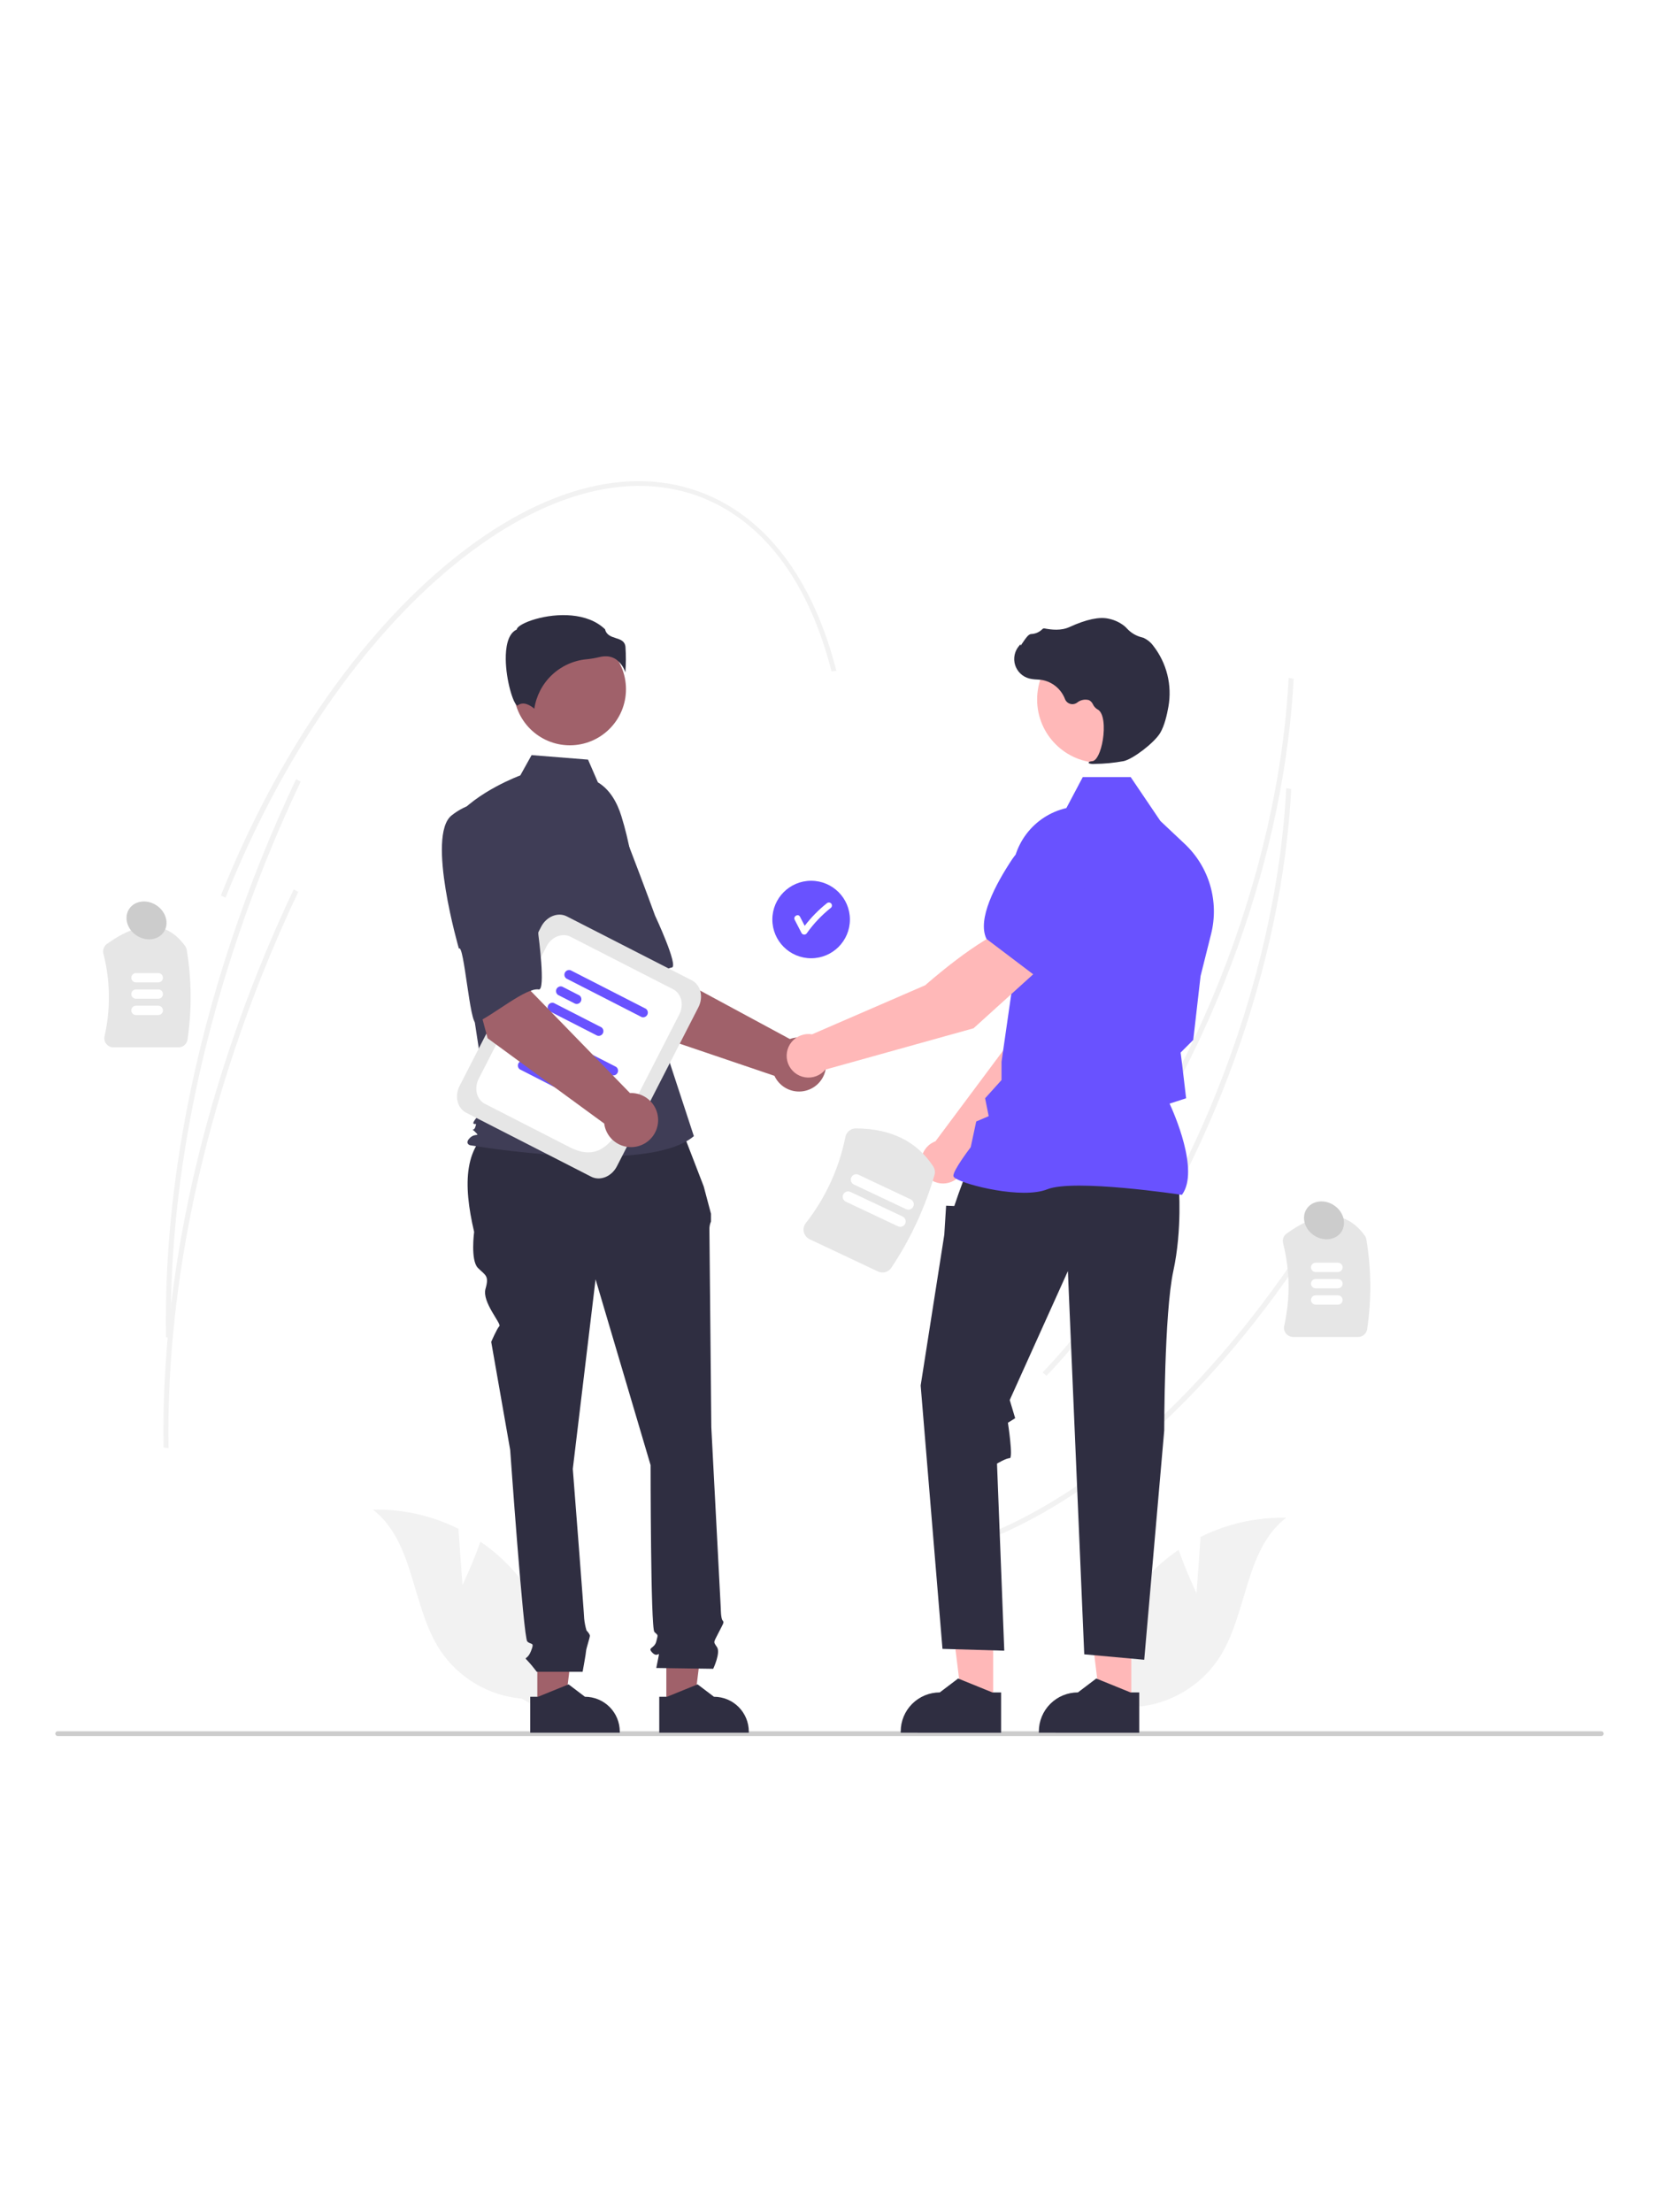 <svg width="300" height="400" viewBox="0 0 300 400" fill="none" xmlns="http://www.w3.org/2000/svg">
<rect width="300" height="400" fill="white"/>
<g clip-path="url(#clip0_11591_14933)">
<path d="M233.531 128.332C232.077 144.345 227.933 161.229 221.434 177.521C213.397 197.667 202.417 215.412 189.681 228.837L188.974 228.221C201.649 214.861 212.579 197.194 220.582 177.131C227.815 159 232.117 140.133 233.028 122.576L233.932 122.727C233.836 124.581 233.702 126.45 233.531 128.332Z" fill="#F2F2F2"/>
<path d="M239.324 221.331C221.435 249.768 199.731 270.087 178.21 278.543L177.775 277.746C199.146 269.348 220.723 249.133 238.531 220.826L239.324 221.331Z" fill="#F2F2F2"/>
<path d="M233.097 148.269C231.642 164.281 227.499 181.166 221 197.457C212.963 217.604 201.983 235.349 189.246 248.773L188.54 248.158C201.215 234.797 212.145 217.131 220.148 197.068C227.381 178.937 231.683 160.069 232.594 142.513L233.498 142.664C233.402 144.518 233.268 146.386 233.097 148.269Z" fill="#F2F2F2"/>
<path d="M32.264 189.378H20.527C20.276 189.378 20.028 189.322 19.802 189.213C19.576 189.105 19.378 188.946 19.222 188.75C19.068 188.559 18.959 188.335 18.904 188.096C18.849 187.857 18.849 187.608 18.904 187.369C20.021 182.44 19.951 177.317 18.699 172.421C18.619 172.098 18.639 171.759 18.754 171.448C18.869 171.137 19.075 170.867 19.344 170.673C25.38 166.336 30.133 166.462 33.472 171.048C33.623 171.257 33.722 171.498 33.764 171.752C34.656 177.111 34.706 182.576 33.91 187.95C33.855 188.347 33.658 188.71 33.355 188.972C33.053 189.235 32.665 189.379 32.264 189.378Z" fill="#E6E6E6"/>
<path d="M28.625 177.634H24.587C24.364 177.634 24.15 177.545 23.992 177.387C23.834 177.229 23.746 177.015 23.746 176.792C23.746 176.569 23.834 176.355 23.992 176.198C24.15 176.04 24.364 175.951 24.587 175.951H28.625C28.848 175.952 29.062 176.04 29.219 176.198C29.377 176.356 29.465 176.57 29.465 176.792C29.465 177.015 29.377 177.229 29.219 177.387C29.062 177.544 28.848 177.633 28.625 177.634Z" fill="white"/>
<path d="M28.625 180.583H24.587C24.364 180.583 24.15 180.495 23.992 180.337C23.834 180.179 23.746 179.965 23.746 179.742C23.746 179.519 23.834 179.305 23.992 179.147C24.15 178.99 24.364 178.901 24.587 178.901H28.625C28.848 178.901 29.062 178.99 29.219 179.148C29.377 179.306 29.465 179.519 29.465 179.742C29.465 179.965 29.377 180.179 29.219 180.336C29.062 180.494 28.848 180.583 28.625 180.583Z" fill="white"/>
<path d="M28.625 183.533H24.587C24.364 183.533 24.15 183.445 23.992 183.287C23.834 183.129 23.746 182.915 23.746 182.692C23.746 182.469 23.834 182.255 23.992 182.097C24.15 181.94 24.364 181.851 24.587 181.851H28.625C28.848 181.852 29.062 181.94 29.219 182.098C29.377 182.256 29.465 182.469 29.465 182.692C29.465 182.915 29.377 183.129 29.219 183.286C29.062 183.444 28.848 183.533 28.625 183.533Z" fill="white"/>
<path d="M245.585 241.742H233.847C233.596 241.742 233.349 241.686 233.123 241.578C232.897 241.469 232.699 241.31 232.543 241.114C232.389 240.923 232.28 240.699 232.225 240.46C232.17 240.221 232.17 239.972 232.224 239.733C233.342 234.804 233.272 229.681 232.019 224.785C231.94 224.462 231.959 224.124 232.074 223.812C232.189 223.501 232.395 223.231 232.665 223.038C238.701 218.7 243.454 218.826 246.793 223.412C246.943 223.621 247.043 223.862 247.085 224.116C247.977 229.475 248.026 234.94 247.231 240.314C247.176 240.711 246.979 241.074 246.676 241.337C246.373 241.599 245.986 241.743 245.585 241.742Z" fill="#E6E6E6"/>
<path d="M241.946 229.997H237.908C237.685 229.997 237.472 229.908 237.314 229.75C237.157 229.593 237.068 229.379 237.068 229.156C237.068 228.933 237.157 228.72 237.314 228.562C237.472 228.404 237.685 228.315 237.908 228.315H241.946C242.169 228.315 242.383 228.404 242.541 228.561C242.699 228.719 242.788 228.933 242.788 229.156C242.788 229.379 242.699 229.593 242.541 229.751C242.383 229.909 242.169 229.997 241.946 229.997Z" fill="white"/>
<path d="M241.946 232.948H237.908C237.685 232.947 237.472 232.858 237.314 232.7C237.157 232.543 237.068 232.329 237.068 232.106C237.068 231.884 237.157 231.67 237.314 231.512C237.472 231.354 237.685 231.266 237.908 231.265H241.946C242.169 231.265 242.383 231.354 242.541 231.512C242.699 231.669 242.788 231.883 242.788 232.106C242.788 232.329 242.699 232.543 242.541 232.701C242.383 232.859 242.169 232.948 241.946 232.948Z" fill="white"/>
<path d="M241.946 235.897H237.908C237.685 235.897 237.472 235.808 237.314 235.65C237.157 235.493 237.068 235.279 237.068 235.056C237.068 234.833 237.157 234.62 237.314 234.462C237.472 234.304 237.685 234.215 237.908 234.215H241.946C242.169 234.215 242.383 234.303 242.541 234.461C242.699 234.619 242.788 234.833 242.788 235.056C242.788 235.279 242.699 235.493 242.541 235.651C242.383 235.809 242.169 235.897 241.946 235.897Z" fill="white"/>
<path d="M290 313.469C290 313.526 289.989 313.583 289.967 313.637C289.945 313.69 289.913 313.738 289.872 313.779C289.831 313.82 289.782 313.852 289.729 313.874C289.676 313.896 289.619 313.908 289.561 313.907H10.439C10.323 313.907 10.211 313.861 10.129 313.779C10.046 313.697 10 313.585 10 313.469C10 313.352 10.046 313.241 10.129 313.158C10.211 313.076 10.323 313.03 10.439 313.03H289.561C289.619 313.03 289.676 313.041 289.729 313.063C289.782 313.085 289.831 313.117 289.872 313.158C289.913 313.199 289.945 313.247 289.967 313.3C289.989 313.354 290 313.411 290 313.469Z" fill="#CCCCCC"/>
<path d="M83.63 286.601L82.898 276.427C78.103 274.032 72.794 272.843 67.435 272.962C74.975 278.786 74.371 290.426 79.594 298.392C81.241 300.864 83.425 302.934 85.982 304.448C88.54 305.962 91.405 306.882 94.367 307.139L100.642 310.747C101.36 306.006 101.041 301.166 99.706 296.56C98.372 291.955 96.054 287.693 92.912 284.069C91.13 282.053 89.1 280.269 86.871 278.76C85.5 282.695 83.63 286.601 83.63 286.601Z" fill="#F2F2F2"/>
<path d="M216.37 288.076L217.102 277.902C221.897 275.507 227.206 274.318 232.565 274.437C225.025 280.261 225.629 291.901 220.406 299.867C218.759 302.339 216.575 304.409 214.018 305.923C211.461 307.437 208.595 308.357 205.634 308.614L199.358 312.222C198.64 307.481 198.959 302.641 200.294 298.036C201.628 293.43 203.946 289.168 207.088 285.544C208.87 283.528 210.9 281.744 213.129 280.235C214.5 284.17 216.37 288.076 216.37 288.076Z" fill="#F2F2F2"/>
<path d="M146.678 173.268C150.551 173.268 153.691 170.131 153.691 166.262C153.691 162.392 150.551 159.255 146.678 159.255C142.806 159.255 139.666 162.392 139.666 166.262C139.666 170.131 142.806 173.268 146.678 173.268Z" fill="#6952FF"/>
<path d="M150.278 163.342C150.173 163.242 150.032 163.186 149.887 163.186C149.741 163.186 149.601 163.242 149.495 163.342C148.007 164.528 146.671 165.892 145.516 167.403C145.232 166.855 144.949 166.307 144.665 165.759C144.338 165.126 143.382 165.685 143.709 166.317C144.124 167.119 144.539 167.921 144.953 168.722C145.003 168.804 145.074 168.872 145.157 168.919C145.241 168.966 145.335 168.99 145.431 168.99C145.527 168.99 145.622 168.966 145.706 168.919C145.789 168.872 145.859 168.804 145.909 168.722C147.14 166.991 148.611 165.442 150.278 164.124C150.381 164.02 150.439 163.88 150.439 163.733C150.439 163.587 150.381 163.446 150.278 163.342Z" fill="white"/>
<path d="M115.302 186.13L104.728 169.537L116.973 162.985L120.186 175.644L142.831 187.87C143.725 187.549 144.693 187.494 145.617 187.713C146.542 187.932 147.383 188.415 148.037 189.103C148.692 189.791 149.132 190.655 149.304 191.588C149.476 192.522 149.372 193.486 149.005 194.361C148.639 195.237 148.025 195.987 147.239 196.521C146.453 197.054 145.528 197.347 144.579 197.365C143.629 197.382 142.694 197.123 141.889 196.619C141.084 196.115 140.443 195.388 140.044 194.526L115.302 186.13Z" fill="#A0616A"/>
<path d="M97.002 149.636C93.68 154.51 105.487 172.227 105.487 172.227C106.062 170.989 111.561 184.9 112.482 184.078C115.099 181.743 119.196 175.237 121.474 174.947C122.776 174.781 118.453 165.551 118.453 165.551C118.453 165.551 116.477 160.101 113.796 153.139C113.075 151.157 111.863 149.389 110.274 148.001C108.685 146.612 106.77 145.648 104.708 145.198C104.708 145.198 100.325 144.762 97.002 149.636Z" fill="#3F3D56"/>
<path d="M97.164 308.437L102.186 308.436L104.575 289.082L97.163 289.082L97.164 308.437Z" fill="#A0616A"/>
<path d="M95.883 306.798L97.297 306.798L102.815 304.556L105.773 306.798H105.774C107.445 306.798 109.048 307.461 110.23 308.642C111.412 309.823 112.076 311.425 112.076 313.095V313.3L95.883 313.3L95.883 306.798Z" fill="#2F2E41"/>
<path d="M120.495 308.437L125.517 308.436L127.907 289.082L120.495 289.082L120.495 308.437Z" fill="#A0616A"/>
<path d="M119.214 306.798L120.628 306.798L126.147 304.556L129.104 306.798H129.105C130.776 306.798 132.379 307.461 133.561 308.642C134.743 309.823 135.407 311.425 135.408 313.095V313.3L119.215 313.3L119.214 306.798Z" fill="#2F2E41"/>
<path d="M122.669 202.625L90.004 203.441C83.8 206.808 83.706 214.095 85.739 222.746C85.739 222.746 85.052 227.889 86.425 229.26C87.797 230.631 88.484 230.631 87.797 233.031C87.111 235.431 90.737 239.35 90.296 239.79C89.856 240.23 88.827 242.63 88.827 242.63L92.258 262.171C92.258 262.171 94.659 296.11 95.346 296.795C96.032 297.481 96.718 296.795 96.032 298.509C95.346 300.224 94.659 299.538 95.346 300.224C95.954 300.878 96.526 301.565 97.061 302.28H105.357C105.357 302.28 105.982 298.852 105.982 298.509C105.982 298.167 106.668 296.11 106.668 295.767C106.668 295.424 106.062 294.818 106.062 294.818C105.852 294.121 105.71 293.406 105.639 292.682C105.639 291.996 103.58 265.599 103.58 265.599L107.697 231.317L117.647 264.913C117.647 264.913 117.648 294.396 118.334 295.081C119.02 295.767 119.02 295.424 118.677 296.795C118.334 298.167 116.961 297.824 117.991 298.852C119.02 299.881 119.363 298.167 119.02 299.881L118.677 301.595L128.97 301.742C128.97 301.742 130.342 298.852 129.656 297.824C128.97 296.795 129.011 297.076 129.848 295.393C130.686 293.71 131.029 293.367 130.686 293.024C130.342 292.682 130.342 290.858 130.342 290.858L128.627 258.057C128.627 258.057 128.284 223.432 128.284 222.404C128.258 221.874 128.355 221.346 128.569 220.861V219.465L127.254 214.519L122.669 202.625Z" fill="#2F2E41"/>
<path d="M103.047 134.76C108.652 134.76 113.196 130.22 113.196 124.619C113.196 119.019 108.652 114.479 103.047 114.479C97.442 114.479 92.897 119.019 92.897 124.619C92.897 130.22 97.442 134.76 103.047 134.76Z" fill="#A0616A"/>
<path d="M108.121 141.462C110.308 142.761 111.616 145.148 112.367 147.576C113.757 152.072 114.594 156.72 114.858 161.418L115.651 175.483L125.473 205.431C116.961 212.628 84.965 207.067 84.965 207.067C84.965 207.067 83.983 206.74 84.965 205.759C85.947 204.777 86.903 205.647 85.921 204.665C84.939 203.684 85.616 204.777 85.943 203.796C86.271 202.814 85.943 203.469 85.616 203.142C85.288 202.814 88.15 199.87 88.15 199.87L85.531 182.68L82.257 148.005C86.186 143.098 94.087 140.205 94.087 140.205L96.129 136.534L106.337 137.35L108.121 141.462Z" fill="#3F3D56"/>
<path d="M111.413 119.231C112.202 119.819 112.786 120.639 113.084 121.577C113.199 120.045 113.206 118.508 113.106 116.975C112.986 115.898 112.227 115.656 111.349 115.375C110.555 115.122 109.658 114.835 109.417 113.79C106.226 110.689 100.672 110.845 96.872 111.927C94.78 112.522 93.577 113.287 93.469 113.735L93.447 113.827L93.362 113.869C91.75 114.675 91.436 117.218 91.457 119.21C91.496 122.962 92.793 127.224 93.523 127.57C93.562 127.588 93.572 127.581 93.588 127.567C94.688 126.689 96.03 127.634 96.62 128.148C96.968 125.816 98.088 123.667 99.801 122.046C101.514 120.424 103.722 119.423 106.072 119.202C106.839 119.128 107.6 119 108.35 118.82C108.73 118.722 109.121 118.671 109.513 118.668C110.189 118.657 110.852 118.854 111.413 119.231Z" fill="#2F2E41"/>
<path d="M174.418 210.706L193.942 190.896L199.085 175.053L190.808 171.708C186.708 175.841 182.487 188.492 182.487 188.492L169.161 206.362C169.055 206.401 168.949 206.443 168.844 206.492C168.231 206.782 167.702 207.224 167.31 207.777C166.918 208.331 166.675 208.975 166.605 209.65C166.535 210.324 166.64 211.005 166.911 211.627C167.181 212.248 167.608 212.79 168.149 213.199C168.69 213.608 169.327 213.87 169.999 213.961C170.672 214.052 171.356 213.968 171.987 213.717C172.617 213.467 173.172 213.058 173.598 212.53C174.024 212.003 174.306 211.374 174.418 210.706Z" fill="#FFB8B8"/>
<path d="M188.55 173.52L199.018 176.546L199.057 176.539C202.905 175.792 205.948 169.403 207.824 164.175C208.441 162.45 208.38 160.556 207.653 158.875C206.925 157.194 205.586 155.851 203.907 155.119C202.664 154.587 201.297 154.413 199.96 154.616C198.623 154.82 197.37 155.393 196.342 156.271L191.123 160.762L188.55 173.52Z" fill="#6952FF"/>
<path d="M179.594 307.848L173.964 307.848L171.286 286.152L179.595 286.152L179.594 307.848Z" fill="#FFB8B8"/>
<path d="M181.03 306.012L179.446 306.012L173.259 303.498L169.943 306.011H169.943C168.069 306.012 166.272 306.755 164.947 308.079C163.622 309.403 162.878 311.199 162.878 313.071V313.3L181.03 313.301L181.03 306.012Z" fill="#2F2E41"/>
<path d="M204.574 307.848L198.944 307.848L196.266 286.152L204.575 286.152L204.574 307.848Z" fill="#FFB8B8"/>
<path d="M206.01 306.012L204.425 306.012L198.239 303.498L194.923 306.011H194.922C193.049 306.012 191.252 306.755 189.927 308.079C188.602 309.403 187.857 311.199 187.857 313.071V313.3L206.009 313.301L206.01 306.012Z" fill="#2F2E41"/>
<path d="M213.158 214.395C213.158 214.395 213.815 222.277 212.172 229.83C210.528 237.383 210.528 258.656 210.528 258.656L206.913 300.109L196.066 299.124L193.108 229.83L182.591 253.147L183.577 256.431L182.263 257.252C182.263 257.252 183.248 263.656 182.591 263.656C181.933 263.656 180.29 264.641 180.29 264.641L181.604 298.467L170.429 298.138L166.485 250.52L170.758 223.262L171.087 218.007L172.566 218.068L173.319 215.873L174.702 212.096L213.158 214.395Z" fill="#2F2E41"/>
<path d="M213.726 216.051L213.784 215.968C216.913 211.592 212.208 201.076 211.498 199.551L214.487 198.582L213.814 192.865L213.495 190.317L215.78 188.034L215.786 187.977L217.101 176.483L219.012 168.849C219.732 165.963 219.671 162.937 218.834 160.082C217.998 157.228 216.416 154.647 214.251 152.605L209.832 148.443L204.463 140.504H195.803L192.834 146.108C189.955 146.772 187.401 148.425 185.617 150.778C183.832 153.131 182.93 156.035 183.068 158.983L183.741 173.68L181.107 191.979L181.105 195.291L178.14 198.583L178.788 201.817L176.531 202.783L175.535 207.429C175.123 207.972 172.401 211.598 172.401 212.589C172.401 212.738 172.511 212.882 172.747 213.041C174.602 214.296 184.853 216.854 189.389 215.04C194.222 213.109 213.432 216.006 213.626 216.035L213.726 216.051Z" fill="#6952FF"/>
<path d="M199.014 137.941C205.348 137.941 210.483 132.811 210.483 126.482C210.483 120.153 205.348 115.023 199.014 115.023C192.68 115.023 187.546 120.153 187.546 126.482C187.546 132.811 192.68 137.941 199.014 137.941Z" fill="#FFB8B8"/>
<path d="M197.915 138.127C199.692 138.109 201.463 137.939 203.21 137.619C204.94 137.221 208.756 134.273 209.796 132.531C210.569 131.237 211.033 129.235 211.286 127.783C211.628 125.863 211.562 123.891 211.093 121.998C210.624 120.104 209.762 118.33 208.563 116.79C208.1 116.145 207.472 115.637 206.745 115.319C206.68 115.296 206.614 115.276 206.547 115.258C205.493 115.01 204.537 114.452 203.802 113.657C203.659 113.496 203.505 113.346 203.34 113.207C202.516 112.547 201.546 112.092 200.512 111.878C198.841 111.477 196.45 111.979 193.406 113.373C191.877 114.073 190.18 113.878 188.872 113.629C188.798 113.617 188.723 113.624 188.653 113.65C188.584 113.676 188.522 113.72 188.474 113.777C187.934 114.31 187.212 114.62 186.453 114.643C185.989 114.675 185.518 115.331 184.95 116.185C184.821 116.379 184.67 116.605 184.561 116.743L184.539 116.484L184.284 116.78C183.882 117.246 183.605 117.806 183.478 118.408C183.352 119.01 183.379 119.634 183.559 120.222C183.739 120.81 184.064 121.344 184.506 121.772C184.947 122.201 185.49 122.511 186.084 122.673C186.554 122.786 187.036 122.85 187.52 122.864C187.813 122.883 188.116 122.902 188.408 122.945C189.344 123.112 190.221 123.518 190.953 124.124C191.685 124.73 192.247 125.516 192.585 126.404C192.665 126.61 192.791 126.794 192.953 126.943C193.115 127.092 193.309 127.201 193.521 127.263C193.732 127.325 193.955 127.338 194.172 127.3C194.389 127.262 194.595 127.175 194.773 127.046C195.069 126.803 195.42 126.635 195.795 126.557C196.17 126.478 196.558 126.492 196.927 126.596C197.248 126.764 197.501 127.036 197.645 127.368C197.818 127.737 198.098 128.047 198.448 128.257C199.642 128.833 199.793 131.521 199.427 133.773C199.075 135.945 198.309 137.528 197.565 137.625C196.991 137.699 196.927 137.742 196.888 137.844L196.853 137.936L196.92 138.02C197.24 138.126 197.58 138.163 197.915 138.127Z" fill="#2F2E41"/>
<path d="M188.401 174.746L182.888 167.728C177.273 169.273 167.309 178.146 167.309 178.146L146.848 187.019C146.165 186.904 145.463 186.971 144.815 187.213C144.166 187.455 143.593 187.864 143.152 188.398C142.712 188.932 142.42 189.572 142.306 190.255C142.192 190.937 142.26 191.638 142.503 192.286C142.746 192.934 143.156 193.506 143.691 193.946C144.226 194.385 144.867 194.676 145.55 194.789C146.234 194.902 146.935 194.833 147.583 194.589C148.231 194.346 148.803 193.936 149.242 193.401L176.047 185.929L188.401 174.746Z" fill="#FFB8B8"/>
<path d="M187.079 176.351L195.777 166.662L196.26 159.798C196.35 158.449 196.061 157.103 195.425 155.911C194.79 154.718 193.833 153.727 192.663 153.05C191.071 152.142 189.194 151.872 187.41 152.294C185.627 152.717 184.07 153.8 183.055 155.326C179.982 159.954 176.676 166.211 178.377 169.739L178.394 169.775L187.079 176.351Z" fill="#6952FF"/>
<path d="M106.909 212.765L84.302 201.197C82.694 200.374 82.162 198.192 83.115 196.332L97.855 167.574C98.809 165.715 100.892 164.871 102.5 165.694L125.107 177.262C126.715 178.085 127.248 180.268 126.295 182.128L111.555 210.885C110.601 212.745 108.517 213.588 106.909 212.765Z" fill="#E6E6E6"/>
<path d="M103.047 207.447L87.687 199.588C86.181 198.817 85.682 196.773 86.575 195.031L98.821 171.14C99.714 169.398 101.666 168.608 103.172 169.379L121.723 178.872C123.229 179.642 123.727 181.686 122.835 183.428L116.182 196.407C112.205 204.166 109.755 210.88 103.047 207.447Z" fill="white"/>
<path d="M110.641 194.401L97.036 187.439C96.87 187.321 96.752 187.146 96.704 186.948C96.655 186.75 96.68 186.541 96.773 186.359C96.866 186.177 97.021 186.035 97.211 185.959C97.4 185.882 97.611 185.876 97.804 185.942L111.408 192.903C111.575 193.022 111.693 193.196 111.741 193.394C111.79 193.593 111.765 193.802 111.672 193.983C111.579 194.165 111.423 194.307 111.234 194.384C111.045 194.46 110.834 194.466 110.641 194.401Z" fill="#6952FF"/>
<path d="M98.625 191.986L95.52 190.397C95.354 190.279 95.236 190.104 95.187 189.906C95.139 189.708 95.163 189.499 95.257 189.317C95.35 189.135 95.505 188.993 95.694 188.917C95.884 188.84 96.094 188.834 96.288 188.9L99.392 190.488C99.559 190.607 99.677 190.781 99.725 190.979C99.773 191.178 99.749 191.387 99.656 191.568C99.563 191.75 99.407 191.892 99.218 191.969C99.029 192.045 98.818 192.051 98.625 191.986Z" fill="#6952FF"/>
<path d="M102.607 197.758L94.004 193.356C93.837 193.237 93.719 193.063 93.671 192.865C93.622 192.666 93.647 192.457 93.74 192.276C93.833 192.094 93.989 191.952 94.178 191.875C94.367 191.799 94.578 191.793 94.771 191.858L103.375 196.261C103.541 196.379 103.659 196.553 103.707 196.752C103.756 196.95 103.731 197.159 103.638 197.341C103.545 197.522 103.39 197.664 103.2 197.741C103.011 197.818 102.8 197.824 102.607 197.758Z" fill="#6952FF"/>
<path d="M116.024 183.897L102.42 176.936C102.254 176.817 102.135 176.643 102.087 176.445C102.039 176.246 102.063 176.037 102.156 175.856C102.25 175.674 102.405 175.532 102.594 175.455C102.784 175.379 102.994 175.373 103.187 175.438L116.792 182.4C116.958 182.518 117.076 182.693 117.125 182.891C117.173 183.089 117.148 183.298 117.055 183.48C116.962 183.661 116.807 183.804 116.618 183.88C116.428 183.957 116.218 183.963 116.024 183.897Z" fill="#6952FF"/>
<path d="M104.008 181.483L100.904 179.894C100.737 179.776 100.619 179.601 100.571 179.403C100.522 179.205 100.547 178.996 100.64 178.814C100.733 178.633 100.889 178.49 101.078 178.414C101.267 178.337 101.478 178.331 101.671 178.397L104.776 179.985C104.942 180.104 105.06 180.278 105.109 180.476C105.157 180.675 105.132 180.884 105.039 181.065C104.946 181.247 104.791 181.389 104.602 181.466C104.412 181.542 104.202 181.549 104.008 181.483Z" fill="#6952FF"/>
<path d="M107.991 187.255L99.387 182.853C99.221 182.734 99.103 182.56 99.054 182.362C99.006 182.163 99.031 181.954 99.124 181.773C99.217 181.591 99.372 181.449 99.561 181.372C99.751 181.296 99.961 181.29 100.155 181.355L108.758 185.758C108.924 185.876 109.043 186.05 109.091 186.249C109.139 186.447 109.115 186.656 109.022 186.838C108.929 187.019 108.773 187.161 108.584 187.238C108.395 187.315 108.184 187.321 107.991 187.255Z" fill="#6952FF"/>
<path d="M88.176 187.729L83.069 168.732L96.716 166.15L95.983 179.19L113.915 197.639C114.864 197.6 115.804 197.838 116.621 198.324C117.437 198.81 118.094 199.523 118.512 200.375C118.93 201.228 119.09 202.183 118.974 203.126C118.858 204.068 118.47 204.956 117.857 205.681C117.244 206.407 116.434 206.939 115.524 207.212C114.614 207.485 113.644 207.488 112.732 207.22C111.821 206.952 111.007 206.425 110.39 205.703C109.774 204.98 109.381 204.095 109.259 203.153L88.176 187.729Z" fill="#A0616A"/>
<path d="M81.672 147.432C77.04 151.086 82.986 171.526 82.986 171.526C83.906 170.516 84.976 185.435 86.101 184.927C89.299 183.483 95.161 178.505 97.42 178.911C98.713 179.143 97.359 169.042 97.359 169.042C97.359 169.042 97.11 163.251 96.642 155.806C96.548 153.699 95.923 151.65 94.824 149.849C93.725 148.048 92.187 146.555 90.355 145.507C90.355 145.507 86.305 143.778 81.672 147.432Z" fill="#3F3D56"/>
<path d="M158.754 229.896L146.417 224.075C146.153 223.951 145.921 223.77 145.738 223.543C145.554 223.317 145.424 223.052 145.358 222.769C145.291 222.491 145.288 222.202 145.349 221.923C145.41 221.645 145.533 221.383 145.71 221.159C149.283 216.596 151.737 211.259 152.874 205.577C152.96 205.142 153.194 204.751 153.537 204.469C153.88 204.187 154.31 204.033 154.754 204.032C161.045 204.054 165.748 206.349 168.729 210.854C168.887 211.088 168.991 211.354 169.035 211.633C169.079 211.911 169.061 212.196 168.983 212.468C167.257 218.413 164.63 224.06 161.193 229.212C160.938 229.601 160.55 229.885 160.102 230.011C159.653 230.137 159.175 230.096 158.754 229.896Z" fill="#E6E6E6"/>
<path d="M162.383 221.732L152.95 217.282C152.716 217.171 152.535 216.972 152.447 216.728C152.359 216.483 152.372 216.215 152.483 215.98C152.594 215.746 152.794 215.565 153.038 215.477C153.282 215.39 153.551 215.403 153.786 215.514L163.219 219.964C163.335 220.019 163.439 220.096 163.525 220.191C163.612 220.286 163.679 220.397 163.722 220.518C163.765 220.639 163.784 220.767 163.778 220.895C163.772 221.024 163.74 221.149 163.686 221.266C163.631 221.382 163.553 221.486 163.458 221.572C163.363 221.658 163.252 221.725 163.131 221.768C163.01 221.812 162.882 221.831 162.753 221.825C162.625 221.818 162.499 221.787 162.383 221.732Z" fill="white"/>
<path d="M163.848 218.632L154.416 214.181C154.181 214.07 154 213.871 153.912 213.627C153.825 213.383 153.838 213.114 153.949 212.88C154.059 212.645 154.259 212.464 154.503 212.377C154.747 212.289 155.017 212.302 155.251 212.413L164.684 216.863C164.919 216.974 165.1 217.173 165.187 217.418C165.275 217.662 165.262 217.931 165.151 218.165C165.04 218.399 164.841 218.58 164.596 218.668C164.352 218.755 164.083 218.742 163.848 218.632Z" fill="white"/>
<path d="M151.244 121.3L150.366 121.396C146.451 106.025 138.863 95.376 128.421 90.6C115.146 84.529 98.732 88.606 82.201 102.079C65.586 115.622 50.878 137.013 40.785 162.313L39.933 161.924C50.07 136.513 64.854 115.018 81.562 101.4C98.354 87.714 115.103 83.607 128.725 89.837C139.467 94.75 147.253 105.63 151.244 121.3Z" fill="#F2F2F2"/>
<path d="M54.374 141.32C52.078 146.153 49.893 151.16 47.882 156.202C36.308 185.217 30.443 214.849 30.922 241.896L30.017 241.799C29.538 214.652 35.42 184.918 47.03 155.813C49.047 150.756 51.237 145.735 53.54 140.888L54.374 141.32Z" fill="#F2F2F2"/>
<path d="M53.94 161.256C51.643 166.089 49.459 171.097 47.448 176.139C35.874 205.154 30.009 234.785 30.488 261.832L29.583 261.736C29.103 234.588 34.986 204.854 46.596 175.749C48.613 170.693 50.803 165.672 53.106 160.825L53.94 161.256Z" fill="#F2F2F2"/>
<path d="M29.627 168.507C30.627 167.005 30.035 164.855 28.305 163.705C26.575 162.555 24.362 162.84 23.362 164.342C22.362 165.844 22.953 167.993 24.684 169.143C26.414 170.293 28.627 170.008 29.627 168.507Z" fill="#CCCCCC"/>
<path d="M242.557 222.74C243.557 221.238 242.965 219.089 241.235 217.938C239.505 216.788 237.292 217.073 236.292 218.575C235.292 220.077 235.884 222.227 237.614 223.377C239.344 224.527 241.557 224.242 242.557 222.74Z" fill="#CCCCCC"/>
</g>
<defs>
<clipPath id="clip0_11591_14933">
<rect width="280" height="226.907" fill="white" transform="translate(10 87)"/>
</clipPath>
</defs>
</svg>
